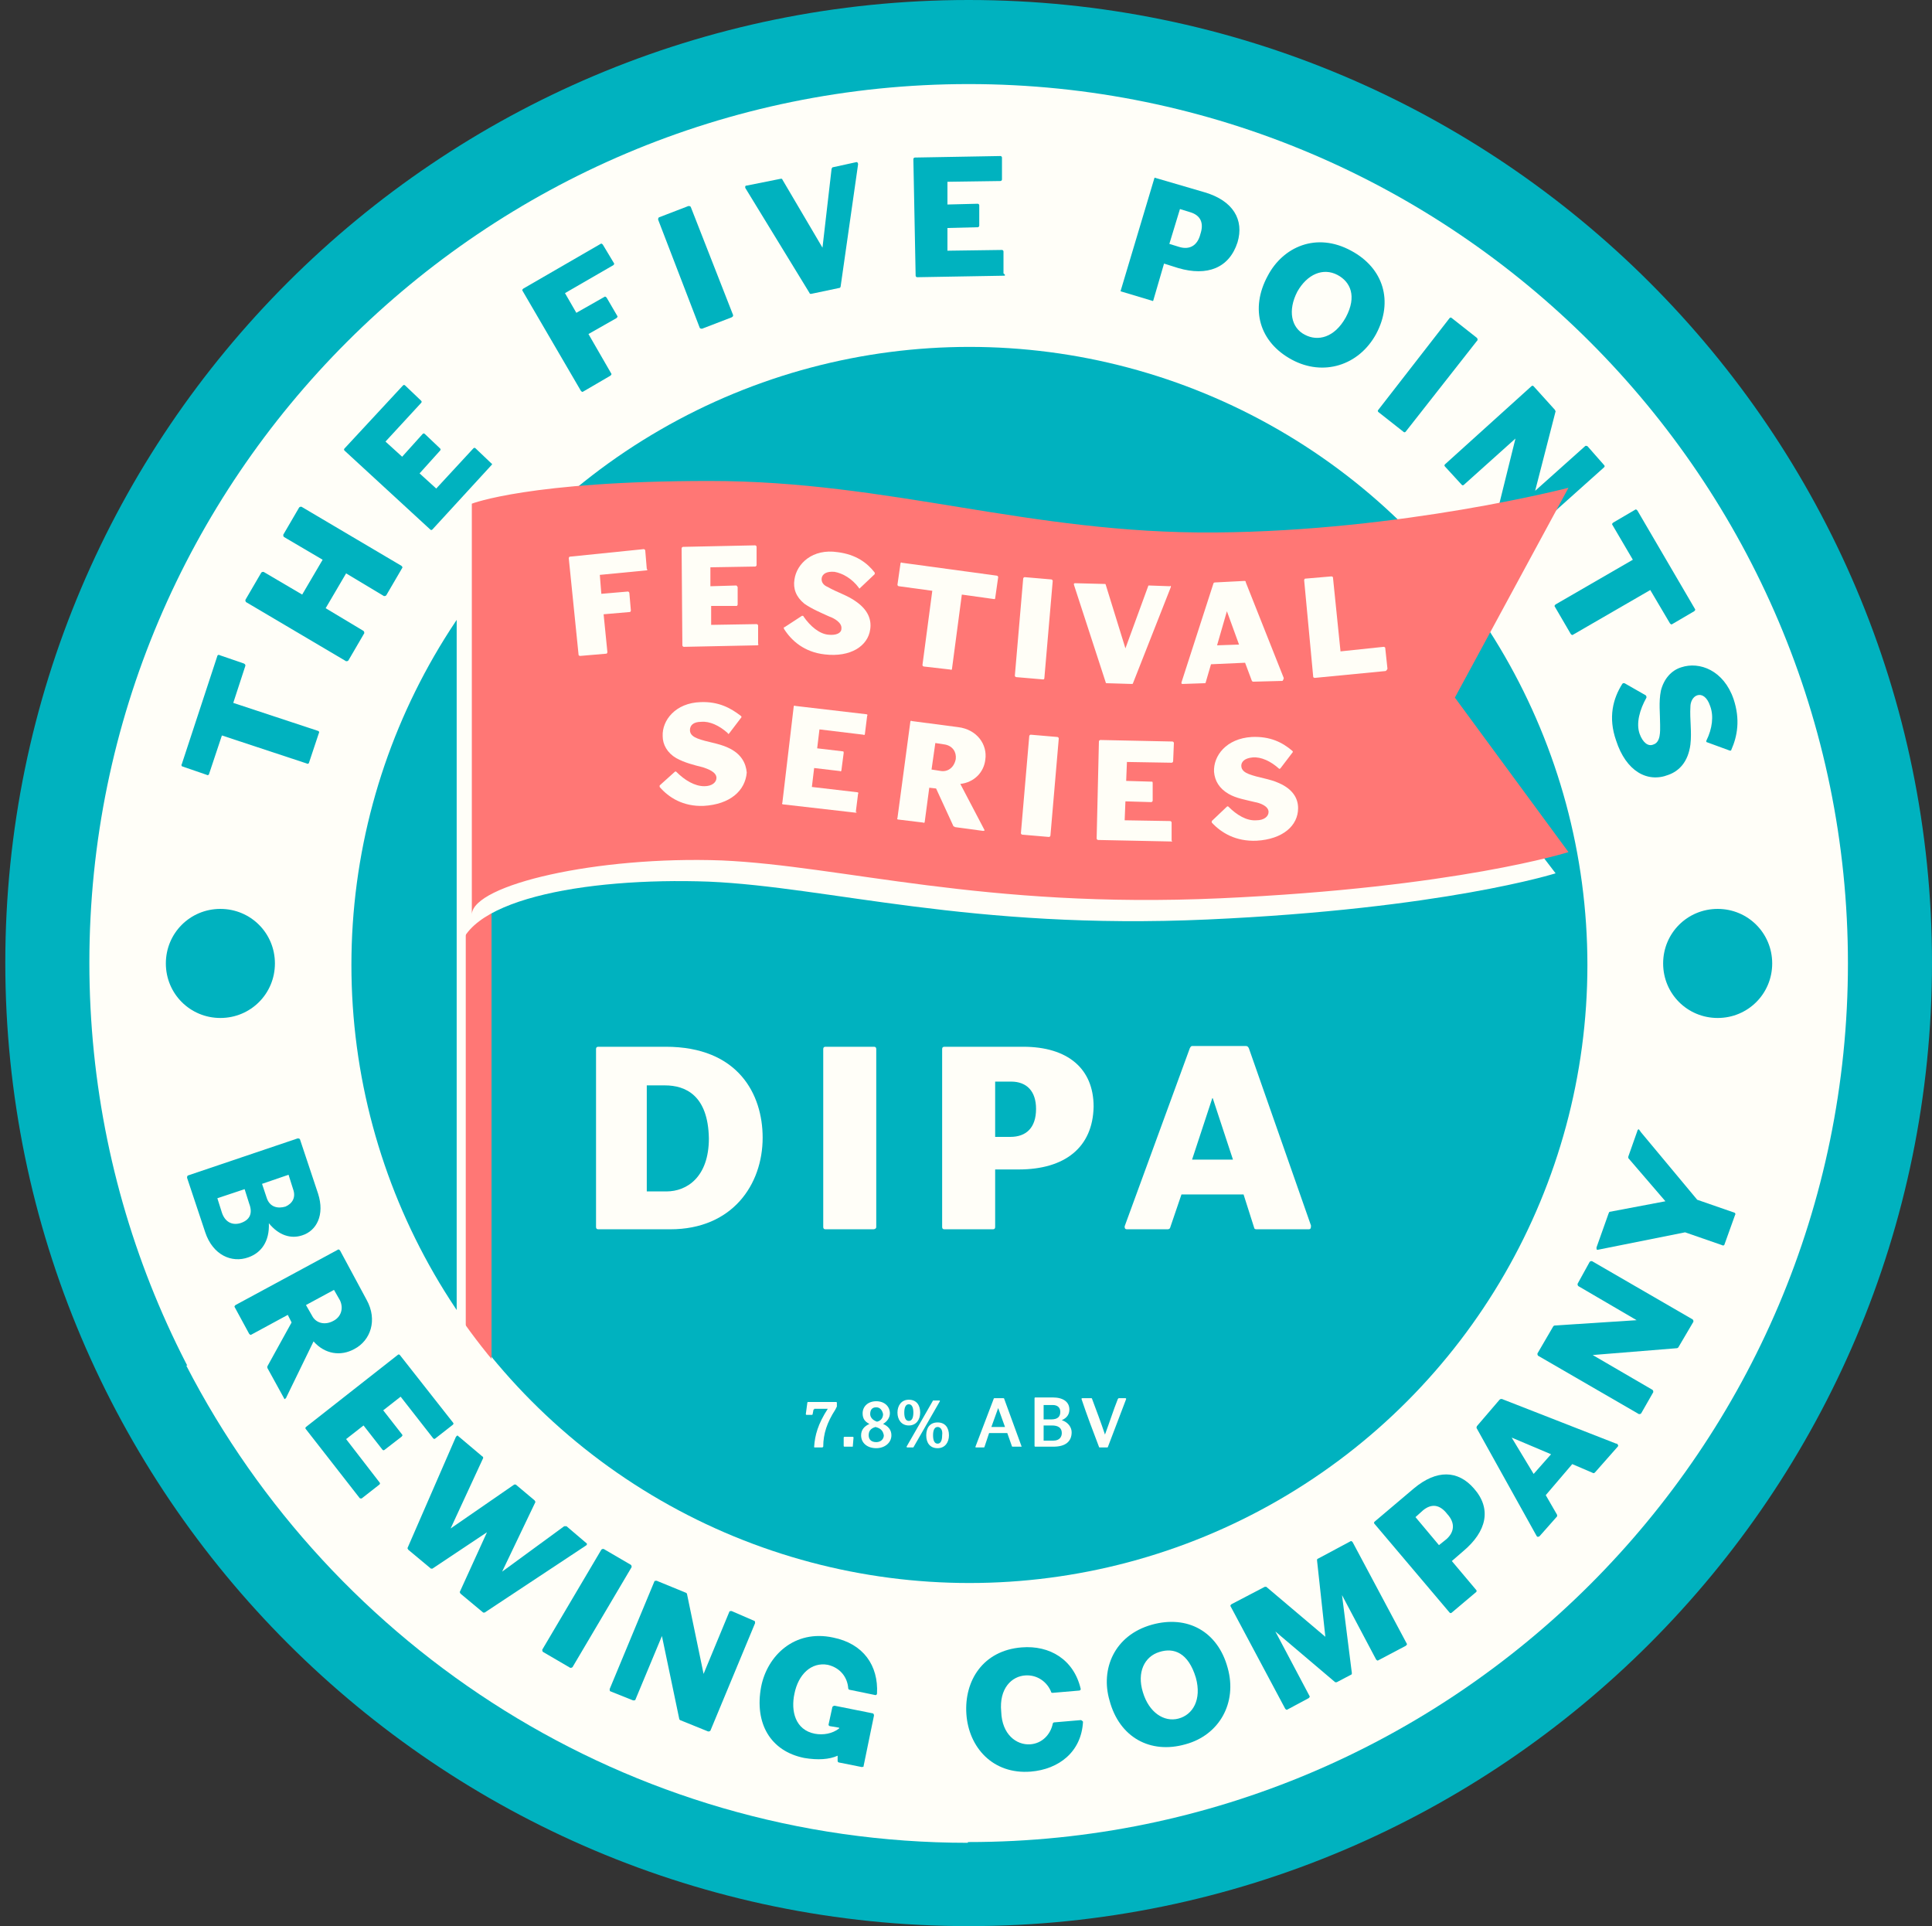 <?xml version="1.0" encoding="utf-8"?>
<!-- Generator: Adobe Illustrator 23.1.1, SVG Export Plug-In . SVG Version: 6.00 Build 0)  -->
<svg version="1.1" id="Layer_1" xmlns="http://www.w3.org/2000/svg" xmlns:xlink="http://www.w3.org/1999/xlink" x="0px" y="0px"
	 width="255.1px" height="254.3px" viewBox="0 0 255.1 254.3" style="enable-background:new 0 0 255.1 254.3;" xml:space="preserve"
	>
<rect x="0" y="0" width="255.1" height="254.3" fill="#333333" stroke="none"/>
<style type="text/css">
	.st0{fill:#00B2BF;}
	.st1{fill:#FFFEF8;}
	.st2{fill:#FF7775;}
	.st3{fill:#FFFEF7;}
	.st4{fill:#FA9F4D;}
	.st5{fill:#CE0E2D;}
</style>
<g>
	<g>
		<path class="st0" d="M127.9,254.3c-70.1,0-127.2-57.1-127.2-127.2S57.8,0,127.9,0S255.1,57,255.1,127.1S198.1,254.3,127.9,254.3z
			 M127.9,16.7C67,16.7,17.5,66.3,17.5,127.1S67,237.6,127.9,237.6S238.4,188,238.4,127.1S188.8,16.7,127.9,16.7z"/>
		<path class="st1" d="M127.9,243.2c-64,0-116.1-52.1-116.1-116.1S63.9,11.1,127.9,11.1c64,0,116.1,52.1,116.1,116.1
			S191.9,243.2,127.9,243.2z"/>
		<path class="st0" d="M36.3,127.2c0,4-3.2,7.2-7.2,7.2s-7.2-3.2-7.2-7.2c0-4,3.2-7.2,7.2-7.2S36.3,123.2,36.3,127.2z"/>
		<path class="st0" d="M234,127.2c0,4-3.2,7.2-7.2,7.2c-4,0-7.2-3.2-7.2-7.2c0-4,3.2-7.2,7.2-7.2C230.8,120,234,123.2,234,127.2z"/>
	</g>
	<circle class="st0" cx="128" cy="127.4" r="81.6"/>
	<g>
		<g>
			<path class="st1" d="M88.5,162.3H79c-0.2,0-0.3-0.1-0.3-0.3v-23.5c0-0.2,0.1-0.3,0.3-0.3h8.9c9.6,0,12.8,6.3,12.8,12
				C100.7,156.4,96.7,162.3,88.5,162.3z M87.8,143.3h-2.4v14h2.6c2.7,0,5.6-1.9,5.6-7C93.5,144.6,90.5,143.3,87.8,143.3z"/>
			<path class="st1" d="M115.3,162.3H109c-0.2,0-0.3-0.1-0.3-0.3v-23.5c0-0.2,0.1-0.3,0.3-0.3h6.4c0.2,0,0.3,0.1,0.3,0.3V162
				C115.7,162.2,115.5,162.3,115.3,162.3z"/>
			<path class="st1" d="M134.5,154.4h-3.1v7.6c0,0.2-0.1,0.3-0.3,0.3h-6.4c-0.2,0-0.3-0.1-0.3-0.3v-23.5c0-0.2,0.1-0.3,0.3-0.3h10.4
				c5.9,0,9.3,2.9,9.3,7.9C144.3,151.5,140.6,154.4,134.5,154.4z M133.5,142.8h-2.1v7.3h2c2.1,0,3.4-1.2,3.4-3.7
				C136.8,144.1,135.6,142.8,133.5,142.8z"/>
			<path class="st1" d="M172.8,162.3h-6.9c-0.2,0-0.3-0.1-0.3-0.2l-1.4-4.4h-8.2l-1.5,4.4c0,0.1-0.2,0.2-0.3,0.2h-5.4
				c-0.2,0-0.3-0.1-0.3-0.3c0,0,0-0.1,0-0.1l8.6-23.5c0.1-0.2,0.2-0.3,0.3-0.3h7.1c0.2,0,0.3,0.1,0.4,0.3l8.2,23.4c0,0,0,0.1,0,0.1
				C173.1,162.2,173,162.3,172.8,162.3z M160.1,144.9l-2.7,8.2h5.4L160.1,144.9z"/>
		</g>
	</g>
	<g>
		<path class="st0" d="M32.4,87.9l-1.6,4.9L42,96.5c0.1,0,0.2,0.2,0.1,0.3l-1.3,3.9c0,0.1-0.2,0.2-0.3,0.1l-11.2-3.7l-1.7,5.1
			c0,0.1-0.2,0.2-0.3,0.1l-3.2-1.1c-0.1,0-0.2-0.2-0.1-0.3l4.7-14.3c0-0.1,0.2-0.2,0.3-0.1l3.2,1.1C32.4,87.7,32.4,87.8,32.4,87.9z"
			/>
		<path class="st0" d="M53.1,75L51,78.6c-0.1,0.1-0.2,0.1-0.3,0.1l-5-3l-2.7,4.6l5,3c0.1,0.1,0.1,0.2,0.1,0.3l-2.1,3.6
			c-0.1,0.1-0.2,0.1-0.3,0.1l-13.2-7.8c-0.1-0.1-0.1-0.2-0.1-0.3l2.1-3.6c0.1-0.1,0.2-0.1,0.3-0.1l5.1,3l2.7-4.6l-5.1-3
			c-0.1-0.1-0.1-0.2-0.1-0.3l2.1-3.6c0.1-0.1,0.2-0.1,0.3-0.1L53,74.7C53.1,74.8,53.2,74.9,53.1,75z"/>
		<path class="st0" d="M64.9,61.4l-7.8,8.5c-0.1,0.1-0.2,0.1-0.3,0L45.5,59.5c-0.1-0.1-0.1-0.2,0-0.3l7.7-8.3c0.1-0.1,0.2-0.1,0.3,0
			l2.1,2c0.1,0.1,0.1,0.2,0,0.3l-4.7,5.1l2.2,2l2.7-3c0.1-0.1,0.2-0.1,0.3,0l2,1.9c0.1,0.1,0.1,0.2,0,0.3l-2.7,3l2.2,2l4.9-5.3
			c0.1-0.1,0.2-0.1,0.3,0l2.1,2C65,61.2,65,61.3,64.9,61.4z"/>
		<path class="st0" d="M81,35l-6.4,3.7l1.5,2.6l3.7-2.1c0.1-0.1,0.2,0,0.3,0.1l1.4,2.4c0.1,0.1,0,0.2-0.1,0.3l-3.7,2.1l3,5.2
			c0.1,0.1,0,0.2-0.1,0.3l-3.6,2.1c-0.1,0.1-0.2,0-0.3-0.1l-7.7-13.2c-0.1-0.1,0-0.2,0.1-0.3l10.2-5.9c0.1-0.1,0.2,0,0.3,0.1
			l1.5,2.5C81.1,34.8,81.1,34.9,81,35z"/>
		<path class="st0" d="M96.6,41.9l-3.9,1.5c-0.1,0-0.2,0-0.3-0.1L86.9,29c0-0.1,0-0.2,0.1-0.3l3.9-1.5c0.1,0,0.2,0,0.3,0.1l5.6,14.3
			C96.8,41.7,96.8,41.8,96.6,41.9z"/>
		<path class="st0" d="M113.3,21.7L111,37.8c0,0.1-0.1,0.2-0.1,0.2l-3.8,0.8c-0.1,0-0.2,0-0.2-0.1l-8.5-13.9c0,0,0-0.1,0-0.1
			c0-0.1,0-0.2,0.2-0.2l4.5-0.9c0.1,0,0.2,0,0.2,0.1l5.3,9l1.2-10.4c0-0.1,0.1-0.1,0.1-0.2l3.2-0.7
			C113.2,21.4,113.3,21.5,113.3,21.7C113.3,21.6,113.3,21.7,113.3,21.7z"/>
		<path class="st0" d="M132.6,36.4l-11.5,0.2c-0.1,0-0.2-0.1-0.2-0.2L120.6,21c0-0.1,0.1-0.2,0.2-0.2l11.3-0.2
			c0.1,0,0.2,0.1,0.2,0.2l0,2.9c0,0.1-0.1,0.2-0.2,0.2l-7,0.1l0,3l4-0.1c0.1,0,0.2,0.1,0.2,0.2l0,2.7c0,0.1-0.1,0.2-0.2,0.2l-4,0.1
			l0,3l7.2-0.1c0.1,0,0.2,0.1,0.2,0.2l0,2.9C132.8,36.3,132.7,36.4,132.6,36.4z"/>
		<path class="st0" d="M155.6,35.4l-1.9-0.6l-1.4,4.8c0,0.1-0.1,0.2-0.2,0.1l-4-1.2c-0.1,0-0.2-0.1-0.1-0.2l4.4-14.7
			c0-0.1,0.1-0.2,0.2-0.1l6.5,1.9c3.7,1.1,5.2,3.6,4.3,6.6C162.3,35.4,159.4,36.5,155.6,35.4z M157.1,28l-1.3-0.4l-1.4,4.6l1.3,0.4
			c1.3,0.4,2.4-0.1,2.8-1.7C159,29.4,158.5,28.4,157.1,28z"/>
		<path class="st0" d="M170.6,47.5c-4.3-2.3-5.6-6.7-3.2-11.1c2-3.8,6.4-5.8,11-3.3c4.3,2.3,5.6,6.7,3.3,11
			C179.4,48.3,174.7,49.7,170.6,47.5z M176.6,36.3c-1.9-1-4-0.1-5.3,2.2c-1.3,2.5-0.8,4.8,1,5.7c1.7,0.9,3.9,0.4,5.4-2.3
			C179.2,39.1,178.3,37.2,176.6,36.3z"/>
		<path class="st0" d="M185.3,57l-3.3-2.6c-0.1-0.1-0.1-0.2,0-0.3l9.4-12.1c0.1-0.1,0.2-0.1,0.3,0l3.3,2.6c0.1,0.1,0.1,0.2,0.1,0.3
			L185.6,57C185.5,57.1,185.4,57.1,185.3,57z"/>
		<path class="st0" d="M200.1,71.9l-2.6-2.9c0,0-0.1-0.2-0.1-0.2l2.7-10.9l-6.8,6.1c-0.1,0.1-0.2,0.1-0.3,0l-2.2-2.4
			c-0.1-0.1-0.1-0.2,0-0.3L202.2,51c0.1-0.1,0.2-0.1,0.3,0l2.8,3.1c0,0,0.1,0.2,0.1,0.2l-2.7,10.5l6.6-5.9c0.1-0.1,0.2,0,0.3,0
			l2.2,2.5c0.1,0.1,0.1,0.2,0,0.3l-11.4,10.2C200.3,72,200.2,72,200.1,71.9z"/>
		<path class="st0" d="M220.5,82.3l-2.6-4.4l-10.2,5.9c-0.1,0.1-0.2,0-0.3-0.1l-2.1-3.6c-0.1-0.1,0-0.2,0.1-0.3l10.2-5.9l-2.7-4.6
			c-0.1-0.1,0-0.2,0.1-0.3l2.9-1.7c0.1-0.1,0.2,0,0.3,0.1l7.6,13c0.1,0.1,0,0.2-0.1,0.3l-2.9,1.7C220.7,82.5,220.6,82.4,220.5,82.3z
			"/>
		<path class="st0" d="M213.4,97.8c-1.1-3.1-0.4-5.6,0.8-7.5c0,0,0.1-0.1,0.1-0.1c0.1,0,0.1,0,0.2,0l2.8,1.6
			c0.1,0.1,0.1,0.2,0.1,0.3c-0.9,1.6-1.4,3.4-0.9,4.8c0.4,1.1,1.1,1.7,1.8,1.4c1-0.3,0.9-1.8,0.9-2.6c0-1.5-0.2-3,0.1-4.5
			c0.4-1.6,1.4-2.7,2.7-3.1c2.4-0.8,5.6,0.4,6.9,4.2c0.9,2.7,0.5,4.9-0.3,6.7c0,0.1-0.1,0.1-0.1,0.1c0,0-0.1,0-0.1,0l-3-1.1
			c-0.1,0-0.1-0.1-0.1-0.1c0,0,0-0.1,0-0.1c0.8-1.6,1-3.3,0.5-4.6c-0.4-1.2-1.1-1.6-1.7-1.4c-0.6,0.2-0.9,0.9-0.9,1.5
			c-0.1,1.7,0.2,3.3,0,5c-0.3,2.3-1.5,3.5-2.9,4C217.5,103.4,214.7,101.8,213.4,97.8z"/>
	</g>
	<g>
		<g>
			<path class="st1" d="M107.5,186.1c-0.1,0-0.1,0-0.1,0.1l-0.1,0.5c0,0,0,0.1-0.1,0.1h-0.7c0,0-0.1,0-0.1-0.1v0l0.2-1.5
				c0,0,0-0.1,0.1-0.1h3.7c0,0,0.1,0,0.1,0.1v0.5l-0.2,0.4c-1.1,1.7-1.6,3.2-1.6,4.9c0,0-0.1,0.1-0.1,0.1h-1c-0.1,0-0.1,0-0.1-0.1
				c0.1-1.5,0.5-3,1.8-5H107.5z"/>
			<path class="st1" d="M112.6,191h-1.1c0,0-0.1,0-0.1-0.1v-1.1c0,0,0-0.1,0.1-0.1h1.1c0,0,0.1,0,0.1,0.1L112.6,191
				C112.7,191,112.7,191,112.6,191z"/>
			<path class="st1" d="M115.7,191.2c-1.2,0-2-0.7-2-1.7c0-0.7,0.4-1.2,1.1-1.5c-0.6-0.3-0.9-0.7-0.9-1.4c0-0.9,0.7-1.6,1.8-1.6
				c1.1,0,1.8,0.7,1.8,1.6c0,0.6-0.4,1.1-0.9,1.4c0.7,0.3,1.1,0.8,1.1,1.5C117.7,190.5,116.8,191.2,115.7,191.2z M115.6,188.4
				c-0.7,0.2-0.9,0.6-0.9,1.1c0,0.5,0.3,0.9,1,0.9c0.6,0,1-0.4,1-0.9C116.6,189,116.4,188.6,115.6,188.4z M115.7,185.8
				c-0.6,0-0.8,0.4-0.8,0.9c0,0.4,0.3,0.8,0.9,1c0.5-0.1,0.8-0.5,0.8-1C116.5,186.2,116.2,185.8,115.7,185.8z"/>
			<path class="st1" d="M120,188.2c-1,0-1.5-0.8-1.5-1.7s0.5-1.7,1.5-1.7c1,0,1.5,0.7,1.5,1.7C121.5,187.4,121,188.2,120,188.2z
				 M120,185.4c-0.4,0-0.6,0.4-0.6,1.1s0.2,1.1,0.6,1.1c0.4,0,0.6-0.4,0.6-1.1S120.4,185.4,120,185.4z M124.1,185l-3.5,6.1
				c0,0-0.1,0-0.1,0h-0.7c0,0-0.1,0-0.1-0.1c0,0,0,0,0,0l3.5-6.1c0,0,0.1,0,0.1,0h0.7C124.1,184.9,124.1,184.9,124.1,185
				C124.1,184.9,124.1,185,124.1,185z M123.8,191.2c-1,0-1.5-0.7-1.5-1.7c0-1,0.5-1.7,1.5-1.7c1,0,1.5,0.7,1.5,1.7
				C125.3,190.4,124.8,191.2,123.8,191.2z M123.8,188.4c-0.4,0-0.6,0.4-0.6,1.1c0,0.7,0.2,1.1,0.6,1.1c0.4,0,0.6-0.4,0.6-1.1
				C124.5,188.8,124.2,188.4,123.8,188.4z"/>
			<path class="st1" d="M134.9,191h-1.2c0,0-0.1,0-0.1-0.1l-0.6-1.7h-2.4L130,191c0,0,0,0.1-0.1,0.1h-1c-0.1,0-0.1,0-0.1-0.1
				c0,0,0,0,0,0l2.4-6.3c0,0,0-0.1,0.1-0.1h1.2c0,0,0.1,0,0.1,0.1l2.3,6.3C134.9,190.9,134.9,191,134.9,191
				C134.9,191,134.9,191,134.9,191z M131.8,185.9l-0.9,2.5h1.8L131.8,185.9z"/>
			<path class="st1" d="M139.1,191h-2.4c0,0-0.1,0-0.1-0.1v-6.3c0,0,0-0.1,0.1-0.1h2.3c1.4,0,2.2,0.6,2.2,1.6c0,0.6-0.3,1.1-1,1.4
				c0.9,0.3,1.3,1,1.3,1.6C141.5,190.3,140.7,191,139.1,191z M139,185.5h-1.2v1.9h1c0.9,0,1.2-0.4,1.2-1
				C140,185.9,139.7,185.5,139,185.5z M138.9,188.2h-1.1v2h1.3c0.8,0,1.1-0.5,1.1-1C140.2,188.5,139.7,188.2,138.9,188.2z"/>
			<path class="st1" d="M148.7,184.7l-2.4,6.3c0,0,0,0.1-0.1,0.1h-1c0,0-0.1,0-0.1-0.1c-0.8-2.1-1.6-4.2-2.3-6.3c0,0,0,0,0,0
				c0,0,0-0.1,0.1-0.1h1.2c0,0,0.1,0,0.1,0.1c0.6,1.6,1.2,3.2,1.7,4.7c0.6-1.6,1.1-3.2,1.7-4.7c0,0,0.1-0.1,0.1-0.1h0.9
				C148.6,184.6,148.7,184.6,148.7,184.7C148.7,184.7,148.7,184.7,148.7,184.7z"/>
		</g>
	</g>
	<g>
		<g>
			<rect x="60.3" y="67.8" class="st1" width="2.8" height="123.6"/>
			<g>
				<rect x="61.5" y="69.7" class="st2" width="3.4" height="121.8"/>
			</g>
			<path class="st1" d="M60.6,69.3c0,0,7.6-3,31.4-3c23.9,0,42.1,7,66.8,6.8s46.6-5.9,46.6-5.9l-15.6,27.7l15.6,20.4
				c0,0-14.8,4.7-46,6.1c-31.3,1.4-49.9-4.3-65.8-5c-16.5-0.6-33.4,2.5-33,10.1L60.6,69.3z"/>
			<path class="st2" d="M62.3,66.5c0,0,7.6-3,31.4-3c23.9,0,42.1,7,66.8,6.8s46.6-5.9,46.6-5.9l-15,27.7l15,20.4
				c0,0-14.8,4.7-46,6.1s-49.9-4.3-65.8-5c-16.5-0.6-32.8,3.2-33,7.1L62.3,66.5z"/>
		</g>
		<g>
			<g>
				<path class="st3" d="M92.9,106.4c-2.7,0.1-4.6-1.1-5.8-2.5c0,0,0-0.1,0-0.1c0-0.1,0-0.1,0-0.1l2-1.8c0.1-0.1,0.2,0,0.2,0
					c1.1,1.1,2.4,1.9,3.7,1.9c1,0,1.6-0.5,1.6-1.1c0-0.8-1.2-1.2-1.8-1.4c-1.2-0.3-2.4-0.6-3.5-1.2c-1.2-0.7-1.8-1.8-1.8-2.9
					c-0.1-2.1,1.7-4.4,5-4.5c2.4-0.1,4,0.8,5.3,1.8c0,0,0.1,0.1,0.1,0.1c0,0,0,0.1,0,0.1l-1.6,2.1c0,0-0.1,0.1-0.1,0.1
					c0,0-0.1,0-0.1-0.1c-1.1-1-2.4-1.6-3.5-1.5c-1.1,0-1.5,0.5-1.5,1.1c0,0.6,0.5,0.9,1,1.1c1.3,0.5,2.7,0.6,4,1.2
					c1.8,0.8,2.4,2.1,2.5,3.3C98.4,104.4,96.4,106.2,92.9,106.4z"/>
				<path class="st3" d="M113,107.3l-9.6-1.1c-0.1,0-0.2-0.1-0.1-0.2l1.5-12.7c0-0.1,0.1-0.2,0.2-0.1l9.4,1.1c0.1,0,0.2,0.1,0.1,0.2
					l-0.3,2.4c0,0.1-0.1,0.2-0.2,0.1l-5.8-0.7l-0.3,2.5l3.4,0.4c0.1,0,0.1,0.1,0.1,0.2l-0.3,2.3c0,0.1-0.1,0.2-0.2,0.1l-3.4-0.4
					l-0.3,2.5l6,0.7c0.1,0,0.2,0.1,0.1,0.2l-0.3,2.4C113.2,107.2,113.1,107.3,113,107.3z"/>
				<path class="st3" d="M129.8,109.7l-3.7-0.5c0,0-0.1-0.1-0.2-0.1l-2.3-5l-0.9-0.1l-0.6,4.5c0,0.1-0.1,0.2-0.2,0.1l-3.3-0.4
					c-0.1,0-0.2-0.1-0.1-0.2l1.7-12.7c0-0.1,0.1-0.2,0.2-0.1l6.1,0.8c2.5,0.3,3.9,2.3,3.6,4.3c-0.2,1.7-1.5,3-3.3,3.2l3.2,6.1
					c0,0,0,0.1,0,0.1C130,109.6,129.9,109.7,129.8,109.7z M124.8,98.3l-1.3-0.2l-0.5,3.5l1.3,0.2c0.9,0.1,1.7-0.5,1.9-1.6
					C126.3,99.3,125.8,98.5,124.8,98.3z"/>
				<path class="st3" d="M138.5,110.5l-3.5-0.3c-0.1,0-0.2-0.1-0.2-0.2l1.1-12.8c0-0.1,0.1-0.2,0.2-0.2l3.5,0.3
					c0.1,0,0.2,0.1,0.2,0.2l-1.1,12.8C138.7,110.4,138.6,110.5,138.5,110.5z"/>
				<path class="st3" d="M154.7,111.1l-9.7-0.2c-0.1,0-0.2-0.1-0.2-0.2l0.3-12.8c0-0.1,0.1-0.2,0.2-0.2l9.5,0.2
					c0.1,0,0.2,0.1,0.2,0.2l-0.1,2.4c0,0.1-0.1,0.2-0.2,0.2l-5.9-0.1l-0.1,2.5l3.4,0.1c0.1,0,0.1,0.1,0.1,0.2l0,2.3
					c0,0.1-0.1,0.2-0.2,0.2l-3.4-0.1l-0.1,2.5l6,0.1c0.1,0,0.2,0.1,0.2,0.2l0,2.4C154.8,111,154.8,111.1,154.7,111.1z"/>
				<path class="st3" d="M165.9,111c-2.7,0.1-4.6-1-5.9-2.4c0,0,0-0.1,0-0.1c0-0.1,0-0.1,0-0.1l2-1.9c0.1-0.1,0.2,0,0.2,0
					c1.1,1.1,2.4,1.9,3.7,1.8c1,0,1.6-0.5,1.6-1.1c0-0.8-1.2-1.2-1.8-1.3c-1.2-0.3-2.5-0.5-3.5-1.1c-1.2-0.7-1.8-1.7-1.9-2.9
					c-0.1-2.1,1.6-4.4,5-4.6c2.4-0.1,4,0.7,5.3,1.8c0,0,0.1,0.1,0.1,0.1c0,0,0,0.1,0,0.1l-1.6,2.1c0,0-0.1,0.1-0.1,0.1
					c0,0-0.1,0-0.1,0c-1.1-1-2.4-1.6-3.5-1.5c-1.1,0.1-1.5,0.6-1.5,1.1c0,0.6,0.5,0.9,1,1.1c1.3,0.5,2.7,0.6,4,1.2
					c1.8,0.8,2.5,2,2.5,3.3C171.4,109,169.4,110.8,165.9,111z"/>
			</g>
		</g>
		<g>
			<g>
				<path class="st3" d="M85.4,75.3l-6.2,0.6l0.2,2.5l3.5-0.3c0.1,0,0.2,0.1,0.2,0.2l0.2,2.3c0,0.1-0.1,0.2-0.1,0.2l-3.5,0.3l0.5,5
					c0,0.1-0.1,0.2-0.1,0.2l-3.5,0.3c-0.1,0-0.2-0.1-0.2-0.1l-1.3-12.8c0-0.1,0.1-0.2,0.1-0.2l9.8-1c0.1,0,0.2,0.1,0.2,0.2l0.2,2.4
					C85.5,75.2,85.5,75.3,85.4,75.3z"/>
				<path class="st3" d="M100,85.2l-9.7,0.2c-0.1,0-0.2-0.1-0.2-0.2L90,72.4c0-0.1,0.1-0.2,0.2-0.2l9.5-0.2c0.1,0,0.2,0.1,0.2,0.2
					l0,2.4c0,0.1-0.1,0.2-0.2,0.2l-5.9,0.1l0,2.5l3.4-0.1c0.1,0,0.1,0.1,0.2,0.2l0,2.3c0,0.1-0.1,0.2-0.1,0.2L93.9,80l0,2.5l6-0.1
					c0.1,0,0.2,0.1,0.2,0.2l0,2.4C100.2,85.1,100.1,85.2,100,85.2z"/>
				<path class="st3" d="M108.9,86.4c-2.7-0.3-4.4-1.8-5.4-3.4c0,0,0-0.1,0-0.1c0-0.1,0-0.1,0.1-0.1l2.3-1.5c0.1,0,0.2,0,0.2,0.1
					c0.9,1.3,2.1,2.3,3.3,2.4c1,0.1,1.7-0.2,1.7-0.8c0.1-0.8-1-1.4-1.6-1.6c-1.1-0.5-2.3-1-3.3-1.7c-1.1-0.9-1.5-2-1.3-3.2
					c0.3-2.1,2.4-4.1,5.7-3.6c2.4,0.3,3.9,1.4,4.9,2.7c0,0,0,0.1,0,0.1c0,0,0,0.1,0,0.1l-1.9,1.8c0,0-0.1,0.1-0.1,0.1
					c0,0-0.1,0-0.1-0.1c-0.9-1.2-2.1-1.9-3.2-2.1c-1.1-0.1-1.6,0.3-1.7,0.8c-0.1,0.6,0.3,1,0.8,1.2c1.2,0.7,2.6,1.1,3.7,1.9
					c1.6,1.1,2.1,2.4,1.9,3.7C114.6,85.3,112.3,86.8,108.9,86.4z"/>
				<path class="st3" d="M131.3,79.1l-4.3-0.6l-1.3,9.8c0,0.1-0.1,0.2-0.2,0.1L122,88c-0.1,0-0.2-0.1-0.2-0.2l1.3-9.8l-4.4-0.6
					c-0.1,0-0.2-0.1-0.2-0.2l0.4-2.8c0-0.1,0.1-0.2,0.2-0.1l12.5,1.7c0.1,0,0.2,0.1,0.2,0.2l-0.4,2.8
					C131.4,79.1,131.3,79.1,131.3,79.1z"/>
				<path class="st3" d="M137.7,89.7l-3.5-0.3c-0.1,0-0.2-0.1-0.2-0.2l1.1-12.8c0-0.1,0.1-0.2,0.2-0.2l3.5,0.3
					c0.1,0,0.2,0.1,0.2,0.2l-1.1,12.8C137.9,89.7,137.8,89.7,137.7,89.7z"/>
				<path class="st3" d="M154.6,77.5l-5,12.7c0,0.1-0.1,0.1-0.2,0.1l-3.3-0.1c-0.1,0-0.1-0.1-0.1-0.1l-4.2-12.9c0,0,0-0.1,0-0.1
					c0-0.1,0.1-0.1,0.2-0.1l3.9,0.1c0.1,0,0.1,0.1,0.1,0.1l2.6,8.4l3-8.2c0-0.1,0.1-0.1,0.1-0.1l2.8,0.1
					C154.6,77.3,154.6,77.3,154.6,77.5C154.6,77.4,154.6,77.5,154.6,77.5z"/>
				<path class="st3" d="M169.3,89.9l-3.8,0.1c-0.1,0-0.1,0-0.2-0.1l-0.9-2.4l-4.5,0.2l-0.7,2.4c0,0.1-0.1,0.1-0.1,0.1l-2.9,0.1
					c-0.1,0-0.2,0-0.2-0.1c0,0,0-0.1,0-0.1l4.2-13c0-0.1,0.1-0.2,0.2-0.2l3.9-0.2c0.1,0,0.2,0,0.2,0.2l5,12.6c0,0,0,0.1,0,0.1
					C169.4,89.8,169.4,89.9,169.3,89.9z M162,80.7l-1.3,4.5l2.9-0.1L162,80.7z"/>
				<path class="st3" d="M182.9,88.6l-9.3,0.9c-0.1,0-0.2-0.1-0.2-0.1l-1.2-12.8c0-0.1,0.1-0.2,0.1-0.2l3.5-0.3
					c0.1,0,0.2,0.1,0.2,0.1l1,9.8l5.7-0.6c0.1,0,0.2,0.1,0.2,0.1l0.3,2.8C183.1,88.5,183,88.6,182.9,88.6z"/>
			</g>
		</g>
	</g>
	<path class="st1" d="M127.9,209.1c-29.3,0-55-15.4-69.4-38.6l-33.9,9.8c19.3,37.4,58.3,63,103.2,63L127.9,209.1z"/>
	<g>
		<path class="st0" d="M27.1,162.7l-2.4-7.2c0-0.1,0-0.2,0.1-0.3l14.5-4.9c0.1,0,0.2,0,0.3,0.1l2.4,7.2c0.9,2.8-0.2,4.9-2.1,5.5
			c-1.5,0.5-3.1,0-4.4-1.6c0.1,2.4-1,3.9-2.7,4.5C30.6,166.8,28.1,165.7,27.1,162.7z M32.9,158.9l-0.6-1.9l-3.6,1.2l0.6,1.9
			c0.4,1.2,1.3,1.7,2.4,1.4C33,161.1,33.4,160.2,32.9,158.9z M38.7,157l-0.6-1.9l-3.5,1.2l0.6,1.8c0.4,1.3,1.5,1.5,2.5,1.2
			C38.6,158.9,39.1,158.1,38.7,157z"/>
		<path class="st0" d="M37.5,184.6l-2.2-4c0,0,0-0.2,0-0.2l3.2-5.8l-0.5-1l-4.8,2.6c-0.1,0.1-0.2,0-0.3-0.1l-1.9-3.5
			c-0.1-0.1,0-0.2,0.1-0.3l13.5-7.3c0.1-0.1,0.2,0,0.3,0.1l3.5,6.5c1.5,2.7,0.5,5.4-1.6,6.5c-1.8,1-3.9,0.7-5.4-1l-3.6,7.4
			c0,0.1-0.1,0.1-0.1,0.1C37.7,184.8,37.5,184.7,37.5,184.6z M44.9,171.7l-0.8-1.4l-3.7,2l0.8,1.4c0.5,1,1.7,1.3,2.8,0.7
			C45,173.9,45.4,172.8,44.9,171.7z"/>
		<path class="st0" d="M47.5,197.8l-7.1-9.1c-0.1-0.1-0.1-0.2,0-0.3l12.1-9.5c0.1-0.1,0.2-0.1,0.3,0l7,8.9c0.1,0.1,0.1,0.2,0,0.3
			l-2.3,1.8c-0.1,0.1-0.2,0.1-0.3,0l-4.3-5.5l-2.3,1.8l2.5,3.2c0.1,0.1,0,0.2-0.1,0.3l-2.2,1.7c-0.1,0.1-0.2,0.1-0.3,0l-2.5-3.2
			l-2.3,1.8l4.4,5.7c0.1,0.1,0.1,0.2,0,0.3l-2.3,1.8C47.7,197.9,47.5,197.8,47.5,197.8z"/>
		<path class="st0" d="M77.3,204.1L64,212.9c-0.1,0-0.2,0-0.2,0l-3-2.5c0,0-0.1-0.2-0.1-0.2l3.6-7.9l-7.2,4.8c-0.1,0-0.2,0-0.2,0
			l-3-2.5c0,0-0.1-0.2-0.1-0.2l6.4-14.7l0.1-0.1c0.1-0.1,0.1-0.1,0.2,0l3.2,2.7c0.1,0,0.1,0.2,0.1,0.2l-4.3,9.3l8.4-5.8
			c0.1,0,0.2,0,0.2,0l2.5,2.1c0,0,0.1,0.2,0.1,0.2l-4.4,9.2l8.2-6c0.1,0,0.2,0,0.3,0l2.7,2.3C77.5,203.9,77.5,204,77.3,204.1
			C77.4,204.1,77.3,204.1,77.3,204.1z"/>
		<path class="st0" d="M75.3,220.2l-3.6-2.1c-0.1-0.1-0.1-0.2-0.1-0.3l7.8-13.2c0.1-0.1,0.2-0.1,0.3-0.1l3.6,2.1
			c0.1,0.1,0.1,0.2,0.1,0.3l-7.8,13.2C75.5,220.2,75.4,220.2,75.3,220.2z"/>
		<path class="st0" d="M93.5,228.6l-3.7-1.5c0,0-0.1-0.1-0.1-0.1L87.4,216l-3.5,8.4c0,0.1-0.2,0.1-0.3,0.1l-3-1.2
			c-0.1,0-0.1-0.2-0.1-0.3l5.9-14.2c0-0.1,0.2-0.1,0.3-0.1l3.9,1.6c0,0,0.1,0.1,0.1,0.1l2.2,10.6l3.4-8.2c0-0.1,0.2-0.1,0.3-0.1
			l3,1.3c0.1,0,0.1,0.2,0.1,0.3l-5.9,14.2C93.7,228.6,93.6,228.6,93.5,228.6z"/>
		<path class="st0" d="M113.8,233.3l-3-0.6c-0.1,0-0.2-0.1-0.2-0.2l0-0.7c-1.1,0.5-2.6,0.6-4.4,0.3c-4.5-0.9-6.6-4.6-5.7-9.4
			c0.8-4.1,4.4-7.6,9.5-6.5c4,0.8,6,3.7,5.8,7.4l0,0c0,0.1-0.1,0.2-0.2,0.2l-3.4-0.7c-0.1,0-0.2-0.1-0.2-0.2c-0.1-1.4-1-2.7-2.7-3.1
			c-2.2-0.4-3.9,1.3-4.4,3.8c-0.5,2.3,0.1,4.8,2.7,5.3c1.1,0.2,2.3,0,3.2-0.7l0-0.1l-1.2-0.2c-0.1,0-0.2-0.1-0.2-0.2l0.5-2.3
			c0-0.1,0.2-0.2,0.3-0.2l5,1c0.1,0,0.2,0.1,0.2,0.3l-1.4,6.8C114,233.2,113.9,233.3,113.8,233.3z"/>
		<path class="st0" d="M136,230.3c1.6-0.1,2.7-1.3,3-2.7c0-0.1,0.1-0.2,0.2-0.2l3.5-0.3c0.1,0,0.2,0.1,0.3,0.2
			c-0.2,4-3.2,6.3-6.9,6.6c-5,0.4-8.2-3.2-8.5-7.6c-0.3-4.4,2.2-8.4,7.3-8.8c3.7-0.3,6.9,1.6,7.8,5.5c0,0.1-0.1,0.2-0.2,0.2
			l-3.5,0.3c-0.1,0-0.2,0-0.2-0.1c-0.5-1.3-1.8-2.3-3.4-2.2c-1.8,0.1-3.5,1.7-3.2,4.8C132.3,229,134.2,230.4,136,230.3z"/>
		<path class="st0" d="M156.5,230.3c-4.6,1.3-8.7-0.9-10-5.8c-1.2-4.1,0.6-8.6,5.6-10c4.7-1.3,8.7,0.9,10,5.7
			C163.4,224.8,161,229.1,156.5,230.3z M153.1,218.1c-2,0.6-3,2.7-2.2,5.3c0.8,2.7,2.8,4,4.7,3.5c1.9-0.5,3.1-2.5,2.3-5.4
			C156.9,218.2,155,217.5,153.1,218.1z"/>
		<path class="st0" d="M185.6,217.3l-3.6,1.9c-0.1,0.1-0.2,0-0.3-0.1l-4.5-8.5l1.3,10.3c0,0,0,0.2-0.1,0.2l-1.9,1
			c-0.1,0-0.2,0-0.2,0l-7.9-6.7l4.5,8.5c0.1,0.1,0,0.2-0.1,0.3l-2.8,1.5c-0.1,0.1-0.2,0-0.3-0.1l-7.2-13.5c-0.1-0.1,0-0.2,0.1-0.3
			l4.4-2.3c0,0,0.2,0,0.2,0l7.8,6.6l-1.1-10.1c0,0,0-0.2,0.1-0.2l4.3-2.3c0.1-0.1,0.2,0,0.3,0.1l7.2,13.5
			C185.7,217.1,185.7,217.3,185.6,217.3z"/>
		<path class="st0" d="M193.2,204.8l-1.5,1.3l3.2,3.8c0.1,0.1,0.1,0.2,0,0.3l-3.2,2.7c-0.1,0.1-0.2,0.1-0.3,0l-9.9-11.7
			c-0.1-0.1-0.1-0.2,0-0.3l5.2-4.4c3-2.5,5.8-2.4,7.9,0C197,199.2,196.3,202.2,193.2,204.8z M187.9,199.4l-1,0.9l3.1,3.7l1-0.8
			c1-0.9,1.2-2.1,0.1-3.3C190.1,198.6,189,198.5,187.9,199.4z"/>
		<path class="st0" d="M213.6,191l-3,3.4c-0.1,0.1-0.2,0.1-0.2,0.1l-2.8-1.2l-3.5,4.1l1.5,2.6c0,0.1,0,0.2,0,0.2l-2.3,2.6
			c-0.1,0.1-0.2,0.1-0.3,0.1c0,0-0.1-0.1-0.1-0.1l-7.9-14.2c-0.1-0.1,0-0.2,0-0.3l3-3.5c0.1-0.1,0.2-0.1,0.3-0.1l15.1,5.9
			c0,0,0.1,0,0.1,0C213.7,190.8,213.7,190.9,213.6,191z M199.6,189.8l2.9,4.8l2.3-2.6L199.6,189.8z"/>
		<path class="st0" d="M223.6,174.5l-2,3.4c0,0-0.1,0.1-0.2,0.1l-11.1,0.9l7.9,4.6c0.1,0.1,0.1,0.2,0.1,0.3l-1.6,2.8
			c-0.1,0.1-0.2,0.1-0.3,0.1l-13.3-7.7c-0.1-0.1-0.1-0.2-0.1-0.3l2.1-3.6c0,0,0.1-0.1,0.2-0.1l10.8-0.7l-7.7-4.5
			c-0.1-0.1-0.1-0.2-0.1-0.3l1.6-2.9c0.1-0.1,0.2-0.1,0.3-0.1l13.3,7.7C223.6,174.3,223.6,174.4,223.6,174.5z"/>
		<path class="st0" d="M216.6,149.4l7.5,9l4.9,1.7c0.1,0,0.2,0.2,0.1,0.3l-1.4,3.9c0,0.1-0.2,0.2-0.3,0.1l-4.9-1.7l-11.5,2.3
			c0,0-0.1,0-0.1,0c-0.1,0-0.1-0.1-0.1-0.3l1.6-4.5c0,0,0.1-0.2,0.1-0.2l7.4-1.4l-4.9-5.7c0,0,0-0.2,0-0.2l1.2-3.4
			c0-0.1,0.1-0.2,0.2-0.2C216.5,149.3,216.6,149.3,216.6,149.4z"/>
	</g>
</g>
</svg>
